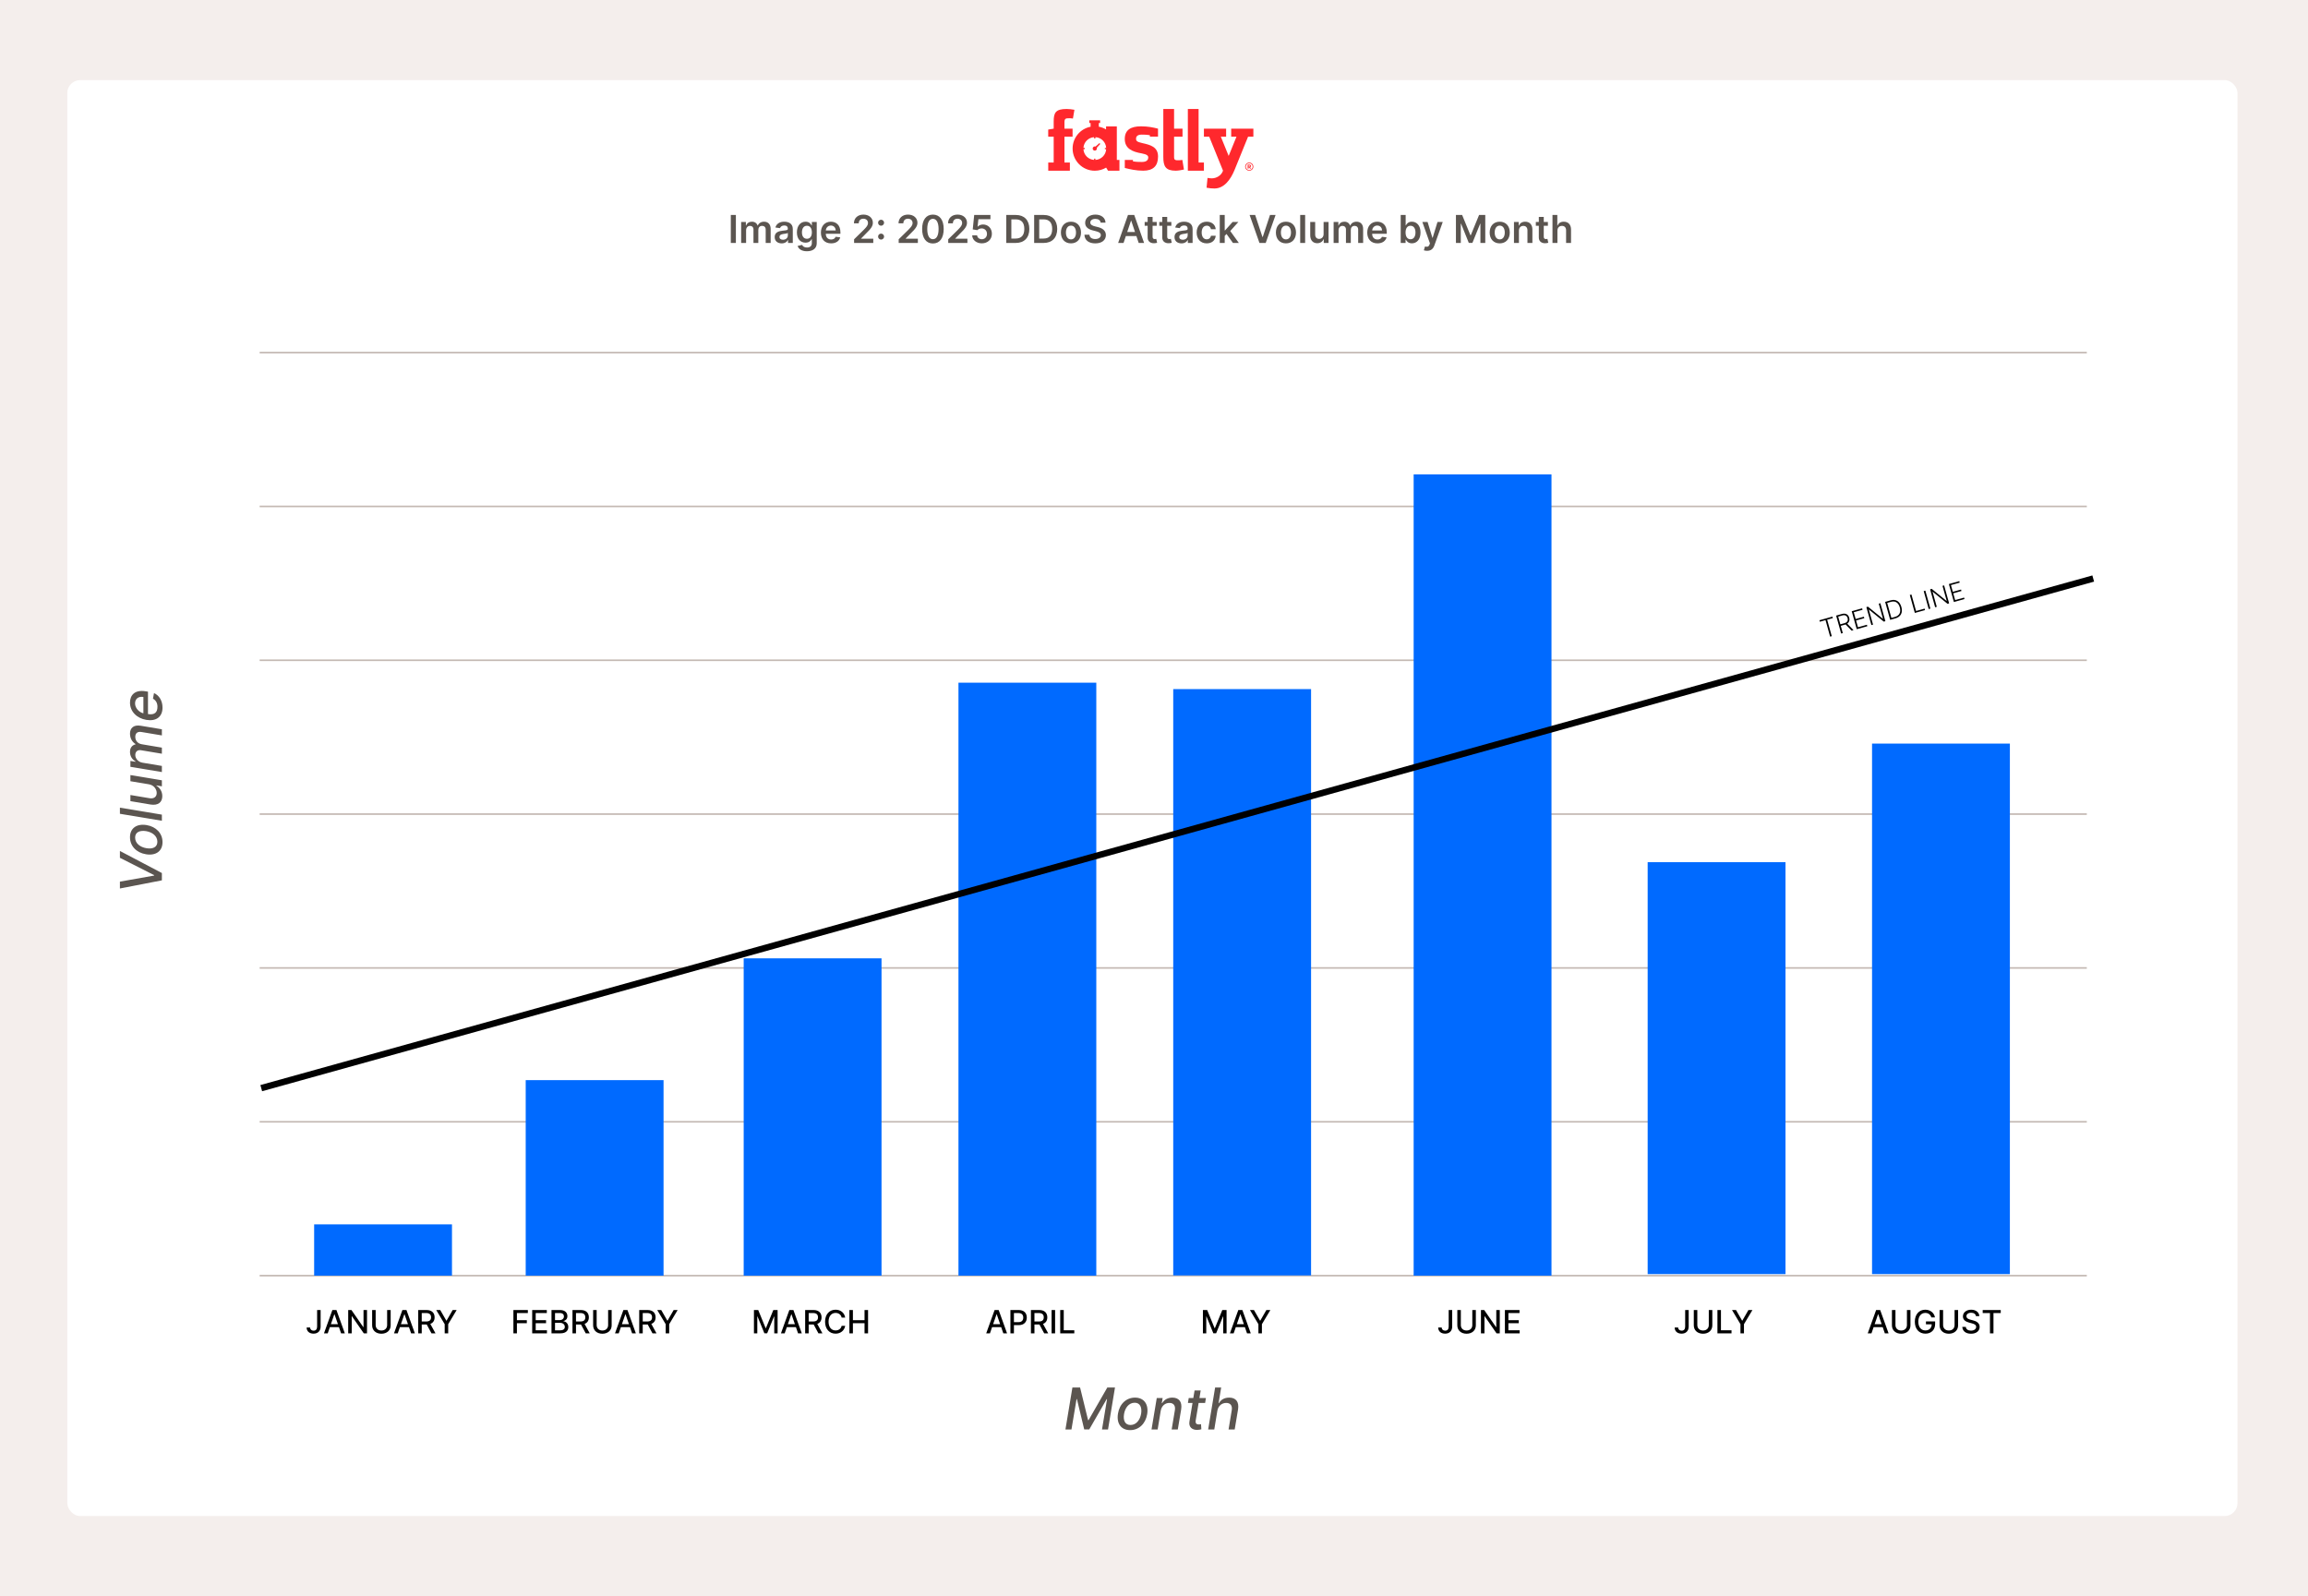 <svg width="720" height="498" viewBox="0 0 720 498" fill="none" xmlns="http://www.w3.org/2000/svg">
<rect width="720" height="498" fill="#F4EEEC"/>
<rect x="21" y="25" width="677" height="448" rx="4" fill="white"/>
<g clip-path="url(#clip0_657_362)">
<path d="M370.56 53.257H375.572V50.703H373.91V34H370.56V53.257Z" fill="#FF282D"/>
<path d="M327 50.703H328.707V42.642H327V40.425L328.707 40.143V37.899C328.707 35.181 329.297 34 332.757 34C333.502 34 334.392 34.109 335.173 34.255L334.709 36.99C334.183 36.908 333.919 36.89 333.593 36.89C332.376 36.89 332.067 37.008 332.067 38.208V40.152H334.6V42.651H332.067V50.712H333.756V53.266H327.009V50.703H327Z" fill="#FF282D"/>
<path d="M368.843 49.894C368.317 50.003 367.863 49.994 367.527 50.003C366.146 50.04 366.264 49.585 366.264 48.277V42.642H368.898V40.143H366.264V34H362.905V48.976C362.905 51.921 363.631 53.257 366.791 53.257C367.536 53.257 368.571 53.066 369.343 52.893L368.843 49.894Z" fill="#FF282D"/>
<path d="M389.711 50.721C390.419 50.721 390.991 51.285 390.991 51.993C390.991 52.702 390.419 53.257 389.711 53.257C389.002 53.257 388.439 52.693 388.439 51.993C388.439 51.276 389.011 50.721 389.711 50.721ZM389.711 53.057C390.301 53.057 390.773 52.575 390.773 51.984C390.773 51.394 390.292 50.93 389.711 50.93C389.12 50.93 388.648 51.394 388.648 51.984C388.648 52.575 389.129 53.057 389.711 53.057ZM389.947 52.611L389.692 52.239H389.511V52.611H389.229V51.366H389.747C390.056 51.366 390.246 51.521 390.246 51.794C390.246 51.993 390.146 52.13 389.983 52.184L390.292 52.611H389.947ZM389.511 51.984H389.738C389.865 51.984 389.956 51.93 389.956 51.794C389.956 51.666 389.865 51.612 389.747 51.612H389.511V51.984Z" fill="#FF282D"/>
<path d="M358.719 42.633V42.188C357.701 42.006 356.694 41.997 356.149 41.997C354.587 41.997 354.396 42.824 354.396 43.278C354.396 43.914 354.614 44.26 356.303 44.633C358.782 45.187 361.261 45.768 361.261 48.84C361.261 51.757 359.763 53.257 356.612 53.257C354.505 53.257 352.453 52.802 350.891 52.402V49.894H353.434V50.34C354.532 50.548 355.677 50.53 356.276 50.53C357.947 50.53 358.21 49.631 358.21 49.158C358.21 48.495 357.729 48.177 356.167 47.859C353.225 47.359 350.882 46.35 350.882 43.36C350.882 40.525 352.78 39.416 355.931 39.416C358.065 39.416 359.69 39.743 361.252 40.143V42.633H358.719Z" fill="#FF282D"/>
<path d="M342.982 44.642L341.747 45.723C341.52 45.641 341.247 45.696 341.066 45.877C340.812 46.132 340.812 46.55 341.066 46.804C341.32 47.059 341.738 47.059 341.992 46.804C342.174 46.623 342.228 46.35 342.146 46.123L343.236 44.905L342.982 44.642Z" fill="#FF282D"/>
<path d="M348.403 39.434H345.043V40.38C344.353 39.971 343.59 39.68 342.782 39.534V38.389H343.191V37.535H339.813V38.389H340.221V39.543C337.025 40.152 334.61 42.96 334.61 46.341C334.61 50.167 337.706 53.266 341.529 53.266C342.818 53.266 344.035 52.911 345.07 52.293L345.67 53.266H349.22V49.903H348.403V39.434ZM345.079 46.541C344.98 48.349 343.527 49.794 341.72 49.894V49.494H341.32V49.894C339.522 49.785 338.078 48.34 337.988 46.532H338.387V46.132H337.988C338.096 44.342 339.531 42.906 341.32 42.797V43.197H341.72V42.797C343.527 42.888 344.98 44.342 345.079 46.15H344.68V46.55H345.079V46.541Z" fill="#FF282D"/>
<path d="M384.072 40.143H391V42.642H389.347L385.098 53.102C383.881 56.037 381.883 58.809 378.832 58.809C378.087 58.809 377.089 58.727 376.398 58.564L376.698 55.51C377.143 55.592 377.724 55.647 378.024 55.647C379.44 55.647 381.03 54.774 381.529 53.248L377.225 42.642H375.572V40.143H382.501V42.642H380.848L383.291 48.649L385.733 42.642H384.081V40.143H384.072Z" fill="#FF282D"/>
</g>
<path d="M80.999 110H651" stroke="#C4B9B3" stroke-width="0.5"/>
<path d="M80.999 158H651" stroke="#C4B9B3" stroke-width="0.5"/>
<path d="M80.999 206H651" stroke="#C4B9B3" stroke-width="0.5"/>
<path d="M80.999 302H651" stroke="#C4B9B3" stroke-width="0.5"/>
<path d="M80.999 350H651" stroke="#C4B9B3" stroke-width="0.5"/>
<path d="M80.999 398H650.999" stroke="#C4B9B3" stroke-width="0.5"/>
<path d="M80.999 254H651" stroke="#C4B9B3" stroke-width="0.5"/>
<rect width="44" height="21" transform="translate(174 305)" fill="white"/>
<rect x="441" y="148" width="43" height="250" fill="#006AFF"/>
<rect x="514" y="269" width="43" height="128.522" fill="#006AFF"/>
<rect x="584" y="232" width="43" height="165.522" fill="#006AFF"/>
<path d="M37.409 275.069L48.071 273.183L48.071 273.036L37.409 267.635L37.409 265.5L50.5 272.384L50.5 274.666L37.409 277.204L37.409 275.069ZM50.698 262.74C50.698 265.553 48.633 267.036 45.553 266.531C42.535 266.051 40.554 263.948 40.554 261.212C40.554 258.413 42.619 256.923 45.719 257.422C48.717 257.914 50.698 260.017 50.698 262.74ZM49.094 262.632C49.094 260.797 47.477 259.627 45.553 259.308C43.705 259.02 42.152 259.57 42.152 261.321C42.152 263.168 43.788 264.338 45.712 264.645C47.553 264.945 49.094 264.396 49.094 262.632ZM37.409 251.99L50.5 254.164L50.5 256.075L37.409 253.902L37.409 251.99ZM46.428 244.695L40.682 243.737L40.682 241.819L50.5 243.455L50.5 245.335L48.8 245.047L48.8 245.149C49.848 245.763 50.628 246.92 50.628 248.396C50.628 250.282 49.362 251.401 46.927 251.004L40.682 249.956L40.682 248.045L46.697 249.048C48.033 249.259 48.889 248.588 48.889 247.406C48.889 246.332 48.097 244.97 46.428 244.695ZM50.5 240.881L40.682 239.245L40.682 237.41L42.28 237.679L42.28 237.557C41.2 236.963 40.554 235.889 40.554 234.591C40.554 233.3 41.206 232.488 42.28 232.239L42.28 232.137C41.225 231.504 40.554 230.321 40.554 228.902C40.554 227.138 41.673 226.064 43.916 226.435L50.5 227.534L50.5 229.452L44.095 228.378C42.759 228.167 42.203 228.896 42.203 229.906C42.203 231.152 43.047 232.015 44.242 232.207L50.5 233.262L50.5 235.16L43.974 234.067C42.906 233.901 42.203 234.508 42.203 235.576C42.203 236.662 43.13 237.749 44.447 237.96L50.5 238.97L50.5 240.881ZM50.698 220.773C50.698 223.669 48.704 225.113 45.655 224.602C42.638 224.103 40.554 221.956 40.554 219.22C40.554 216.989 41.941 215.097 45.489 215.692L46.166 215.8L46.166 222.793C48.301 223.125 49.119 222.218 49.119 220.492C49.119 219.38 48.646 218.498 47.719 217.993L48.045 216.241C49.644 216.944 50.698 218.625 50.698 220.773ZM44.734 222.55L44.734 217.456C43.232 217.2 42.133 217.98 42.133 219.469C42.133 220.959 43.45 222.269 44.734 222.55Z" fill="#5B5550"/>
<path d="M229.565 67.073V75.8H227.984V67.073H229.565ZM231.209 75.8V69.255H232.683V70.367H232.76C233.032 69.621 233.689 69.169 234.567 69.169C235.449 69.169 236.084 69.625 236.335 70.367H236.403C236.693 69.638 237.417 69.169 238.368 69.169C239.569 69.169 240.413 69.945 240.413 71.407V75.8H238.866V71.645C238.866 70.836 238.372 70.469 237.75 70.469C237.004 70.469 236.565 70.98 236.565 71.718V75.8H235.052V71.581C235.052 70.908 234.605 70.469 233.953 70.469C233.288 70.469 232.751 71.014 232.751 71.82V75.8H231.209ZM243.862 75.932C242.613 75.932 241.671 75.25 241.671 73.963C241.671 72.489 242.886 72.11 244.156 71.973C245.311 71.85 245.775 71.829 245.775 71.385V71.36C245.775 70.716 245.383 70.35 244.667 70.35C243.913 70.35 243.478 70.733 243.325 71.181L241.884 70.976C242.225 69.783 243.282 69.169 244.659 69.169C245.907 69.169 247.318 69.689 247.318 71.419V75.8H245.835V74.901H245.784C245.502 75.451 244.889 75.932 243.862 75.932ZM244.262 74.799C245.191 74.799 245.779 74.181 245.779 73.452V72.681C245.579 72.843 244.769 72.945 244.365 73C243.674 73.098 243.159 73.346 243.159 73.938C243.159 74.505 243.619 74.799 244.262 74.799ZM251.715 78.391C250.049 78.391 249.107 77.654 248.826 76.737L250.215 76.401C250.403 76.784 250.812 77.223 251.741 77.223C252.619 77.223 253.258 76.827 253.258 75.864V74.624H253.181C252.943 75.105 252.419 75.706 251.298 75.706C249.789 75.706 248.6 74.641 248.6 72.506C248.6 70.354 249.789 69.169 251.302 69.169C252.457 69.169 252.947 69.864 253.181 70.337H253.267V69.255H254.788V75.907C254.788 77.581 253.484 78.391 251.715 78.391ZM251.728 74.496C252.713 74.496 253.267 73.746 253.267 72.498C253.267 71.257 252.721 70.435 251.728 70.435C250.701 70.435 250.173 71.309 250.173 72.498C250.173 73.704 250.71 74.496 251.728 74.496ZM259.267 75.928C257.294 75.928 256.088 74.62 256.088 72.566C256.088 70.546 257.311 69.169 259.186 69.169C260.796 69.169 262.177 70.179 262.177 72.476V72.949H257.617C257.63 74.07 258.291 74.726 259.288 74.726C259.953 74.726 260.464 74.436 260.673 73.882L262.113 74.044C261.84 75.182 260.792 75.928 259.267 75.928ZM257.622 71.909H260.698C260.69 71.019 260.093 70.371 259.207 70.371C258.286 70.371 257.669 71.074 257.622 71.909ZM266.442 75.8V74.658L269.471 71.688C270.332 70.814 270.775 70.294 270.775 69.566C270.775 68.743 270.157 68.236 269.327 68.236C268.457 68.236 267.895 68.794 267.895 69.685H266.39C266.39 68.027 267.618 66.954 269.348 66.954C271.104 66.954 272.292 68.023 272.292 69.485C272.292 70.469 271.824 71.262 270.128 72.889L268.623 74.419V74.479H272.425V75.8H266.442ZM274.862 74.752C274.342 74.752 273.92 74.334 273.925 73.814C273.92 73.303 274.342 72.885 274.862 72.885C275.365 72.885 275.795 73.303 275.8 73.814C275.795 74.334 275.365 74.752 274.862 74.752ZM274.862 70.422C274.342 70.422 273.92 70.005 273.925 69.485C273.92 68.973 274.342 68.556 274.862 68.556C275.365 68.556 275.795 68.973 275.8 69.485C275.795 70.005 275.365 70.422 274.862 70.422ZM280.352 75.8V74.658L283.382 71.688C284.242 70.814 284.686 70.294 284.686 69.566C284.686 68.743 284.068 68.236 283.237 68.236C282.367 68.236 281.805 68.794 281.805 69.685H280.301C280.301 68.027 281.528 66.954 283.258 66.954C285.014 66.954 286.203 68.023 286.203 69.485C286.203 70.469 285.734 71.262 284.038 72.889L282.534 74.419V74.479H286.335V75.8H280.352ZM291.031 75.966C288.926 75.966 287.669 74.304 287.669 71.445C287.673 68.594 288.934 66.954 291.031 66.954C293.127 66.954 294.393 68.598 294.393 71.445C294.393 74.309 293.136 75.971 291.031 75.966ZM291.031 74.632C292.122 74.632 292.799 73.541 292.799 71.445C292.795 69.365 292.117 68.27 291.031 68.27C289.948 68.27 289.271 69.365 289.267 71.445C289.262 73.541 289.944 74.632 291.031 74.632ZM295.809 75.8V74.658L298.839 71.688C299.699 70.814 300.143 70.294 300.143 69.566C300.143 68.743 299.525 68.236 298.694 68.236C297.824 68.236 297.262 68.794 297.262 69.685H295.758C295.758 68.027 296.985 66.954 298.715 66.954C300.471 66.954 301.66 68.023 301.66 69.485C301.66 70.469 301.191 71.262 299.495 72.889L297.991 74.419V74.479H301.792V75.8H295.809ZM306.296 75.919C304.591 75.919 303.326 74.875 303.283 73.427H304.817C304.873 74.142 305.508 74.641 306.296 74.641C307.229 74.641 307.903 73.946 307.898 72.971C307.903 71.982 307.212 71.275 306.253 71.27C305.729 71.266 305.175 71.483 304.881 71.807L303.454 71.573L303.91 67.073H308.972V68.394H305.218L304.966 70.708H305.018C305.341 70.324 305.968 70.043 306.675 70.043C308.26 70.043 309.428 71.253 309.428 72.932C309.428 74.666 308.141 75.919 306.296 75.919ZM316.875 75.8H313.917V67.073H316.934C319.534 67.073 321.111 68.709 321.111 71.428C321.111 74.155 319.534 75.8 316.875 75.8ZM315.498 74.432H316.798C318.618 74.432 319.542 73.435 319.542 71.428C319.542 69.429 318.618 68.441 316.845 68.441H315.498V74.432ZM325.57 75.8H322.613V67.073H325.63C328.229 67.073 329.806 68.709 329.806 71.428C329.806 74.155 328.229 75.8 325.57 75.8ZM324.194 74.432H325.493C327.313 74.432 328.238 73.435 328.238 71.428C328.238 69.429 327.313 68.441 325.54 68.441H324.194V74.432ZM334.095 75.928C332.177 75.928 330.959 74.577 330.959 72.553C330.959 70.525 332.177 69.169 334.095 69.169C336.013 69.169 337.231 70.525 337.231 72.553C337.231 74.577 336.013 75.928 334.095 75.928ZM334.104 74.692C335.148 74.692 335.667 73.746 335.667 72.549C335.667 71.351 335.148 70.392 334.104 70.392C333.042 70.392 332.523 71.351 332.523 72.549C332.523 73.746 333.042 74.692 334.104 74.692ZM343.352 69.472C343.271 68.73 342.649 68.291 341.707 68.291C340.718 68.291 340.13 68.773 340.126 69.429C340.117 70.158 340.893 70.461 341.609 70.631L342.427 70.836C343.74 71.147 344.988 71.837 344.992 73.35C344.988 74.888 343.774 75.932 341.681 75.932C339.649 75.932 338.357 74.956 338.294 73.222H339.849C339.913 74.138 340.68 74.581 341.669 74.581C342.7 74.581 343.407 74.083 343.411 73.337C343.407 72.659 342.785 72.365 341.843 72.127L340.85 71.871C339.414 71.5 338.524 70.78 338.524 69.527C338.519 67.985 339.896 66.954 341.728 66.954C343.586 66.954 344.843 67.998 344.873 69.472H343.352ZM350.499 75.8H348.812L351.884 67.073H353.836L356.912 75.8H355.225L354.501 73.648H351.219L350.499 75.8ZM351.645 72.378H354.074L352.894 68.862H352.826L351.645 72.378ZM360.852 69.255V70.448H359.561V73.831C359.561 74.454 359.872 74.59 360.26 74.59C360.452 74.59 360.626 74.552 360.711 74.53L360.971 75.736C360.805 75.791 360.503 75.877 360.064 75.889C358.905 75.924 358.01 75.319 358.018 74.087V70.448H357.089V69.255H358.018V67.686H359.561V69.255H360.852ZM365.411 69.255V70.448H364.119V73.831C364.119 74.454 364.431 74.59 364.818 74.59C365.01 74.59 365.185 74.552 365.27 74.53L365.53 75.736C365.364 75.791 365.061 75.877 364.622 75.889C363.463 75.924 362.568 75.319 362.577 74.087V70.448H361.648V69.255H362.577V67.686H364.119V69.255H365.411ZM368.584 75.932C367.336 75.932 366.394 75.25 366.394 73.963C366.394 72.489 367.608 72.11 368.878 71.973C370.033 71.85 370.498 71.829 370.498 71.385V71.36C370.498 70.716 370.106 70.35 369.39 70.35C368.635 70.35 368.201 70.733 368.047 71.181L366.607 70.976C366.948 69.783 368.005 69.169 369.381 69.169C370.63 69.169 372.04 69.689 372.04 71.419V75.8H370.557V74.901H370.506C370.225 75.451 369.611 75.932 368.584 75.932ZM368.985 74.799C369.914 74.799 370.502 74.181 370.502 73.452V72.681C370.302 72.843 369.492 72.945 369.087 73C368.397 73.098 367.881 73.346 367.881 73.938C367.881 74.505 368.341 74.799 368.985 74.799ZM376.447 75.928C374.491 75.928 373.31 74.534 373.31 72.553C373.31 70.554 374.52 69.169 376.438 69.169C378.036 69.169 379.144 70.103 379.251 71.522H377.776C377.657 70.891 377.201 70.414 376.459 70.414C375.509 70.414 374.874 71.206 374.874 72.527C374.874 73.865 375.496 74.671 376.459 74.671C377.137 74.671 377.644 74.266 377.776 73.563H379.251C379.14 74.952 378.091 75.928 376.447 75.928ZM380.517 75.8V67.073H382.06V71.884H382.166L384.519 69.255H386.321L383.786 72.08L386.47 75.8H384.625L382.622 73L382.06 73.601V75.8H380.517ZM391.562 67.073L393.833 73.942H393.922L396.189 67.073H397.928L394.851 75.8H392.9L389.827 67.073H391.562ZM401.161 75.928C399.244 75.928 398.025 74.577 398.025 72.553C398.025 70.525 399.244 69.169 401.161 69.169C403.079 69.169 404.298 70.525 404.298 72.553C404.298 74.577 403.079 75.928 401.161 75.928ZM401.17 74.692C402.214 74.692 402.734 73.746 402.734 72.549C402.734 71.351 402.214 70.392 401.17 70.392C400.109 70.392 399.589 71.351 399.589 72.549C399.589 73.746 400.109 74.692 401.17 74.692ZM407.15 67.073V75.8H405.607V67.073H407.15ZM412.908 73.047V69.255H414.45V75.8H412.955V74.637H412.887C412.588 75.37 411.898 75.885 410.918 75.885C409.631 75.885 408.736 74.995 408.736 73.422V69.255H410.279V73.184C410.279 74.014 410.773 74.539 411.514 74.539C412.196 74.539 412.908 74.044 412.908 73.047ZM416.037 75.8V69.255H417.511V70.367H417.588C417.861 69.621 418.517 69.169 419.395 69.169C420.277 69.169 420.912 69.625 421.163 70.367H421.231C421.521 69.638 422.246 69.169 423.196 69.169C424.398 69.169 425.241 69.945 425.241 71.407V75.8H423.694V71.645C423.694 70.836 423.2 70.469 422.578 70.469C421.832 70.469 421.393 70.98 421.393 71.718V75.8H419.881V71.581C419.881 70.908 419.433 70.469 418.781 70.469C418.116 70.469 417.579 71.014 417.579 71.82V75.8H416.037ZM429.704 75.928C427.731 75.928 426.525 74.62 426.525 72.566C426.525 70.546 427.748 69.169 429.623 69.169C431.234 69.169 432.615 70.179 432.615 72.476V72.949H428.055C428.068 74.07 428.728 74.726 429.725 74.726C430.39 74.726 430.901 74.436 431.11 73.882L432.551 74.044C432.278 75.182 431.23 75.928 429.704 75.928ZM428.059 71.909H431.136C431.127 71.019 430.531 70.371 429.644 70.371C428.724 70.371 428.106 71.074 428.059 71.909ZM436.964 75.8V67.073H438.507V70.337H438.571C438.805 69.864 439.287 69.169 440.442 69.169C441.954 69.169 443.143 70.354 443.143 72.536C443.143 74.692 441.988 75.915 440.446 75.915C439.321 75.915 438.814 75.246 438.571 74.769H438.481V75.8H436.964ZM438.477 72.527C438.477 73.797 439.031 74.65 440.015 74.65C441.034 74.65 441.571 73.755 441.571 72.527C441.571 71.309 441.042 70.435 440.015 70.435C439.023 70.435 438.477 71.257 438.477 72.527ZM445.191 78.255C444.769 78.255 444.394 78.178 444.185 78.093L444.543 76.891C445.216 77.087 445.668 77.036 445.954 76.29L446.086 75.936L443.712 69.255H445.349L446.857 74.198H446.925L448.438 69.255H450.079L447.458 76.593C447.087 77.637 446.393 78.255 445.191 78.255ZM454.191 67.073H456.126L458.716 73.397H458.819L461.41 67.073H463.344V75.8H461.827V69.804H461.746L459.334 75.775H458.201L455.789 69.791H455.708V75.8H454.191V67.073ZM467.853 75.928C465.935 75.928 464.716 74.577 464.716 72.553C464.716 70.525 465.935 69.169 467.853 69.169C469.77 69.169 470.989 70.525 470.989 72.553C470.989 74.577 469.77 75.928 467.853 75.928ZM467.861 74.692C468.905 74.692 469.425 73.746 469.425 72.549C469.425 71.351 468.905 70.392 467.861 70.392C466.8 70.392 466.28 71.351 466.28 72.549C466.28 73.746 466.8 74.692 467.861 74.692ZM473.841 71.965V75.8H472.298V69.255H473.773V70.367H473.85C474.148 69.638 474.821 69.169 475.801 69.169C477.152 69.169 478.047 70.064 478.043 71.632V75.8H476.5V71.871C476.5 70.998 476.023 70.473 475.226 70.473C474.412 70.473 473.841 71.019 473.841 71.965ZM482.879 69.255V70.448H481.588V73.831C481.588 74.454 481.899 74.59 482.287 74.59C482.479 74.59 482.654 74.552 482.739 74.53L482.999 75.736C482.833 75.791 482.53 75.877 482.091 75.889C480.932 75.924 480.037 75.319 480.046 74.087V70.448H479.117V69.255H480.046V67.686H481.588V69.255H482.879ZM485.853 71.965V75.8H484.31V67.073H485.819V70.367H485.895C486.198 69.625 486.837 69.169 487.843 69.169C489.202 69.169 490.097 70.052 490.097 71.632V75.8H488.555V71.871C488.555 70.989 488.077 70.473 487.268 70.473C486.441 70.473 485.853 71.019 485.853 71.965Z" fill="#5B5550"/>
<path d="M334.546 432.909H336.943L339.436 443.085H339.59L345.432 432.909H347.829L345.656 446H343.776L345.355 436.527H345.234L339.801 445.981H338.234L335.959 436.521H335.837L334.252 446H332.373L334.546 432.909ZM352.554 446.198C349.742 446.198 348.259 444.134 348.764 441.053C349.243 438.036 351.346 436.054 354.082 436.054C356.882 436.054 358.371 438.119 357.872 441.219C357.38 444.217 355.277 446.198 352.554 446.198ZM352.663 444.594C354.497 444.594 355.667 442.977 355.987 441.053C356.274 439.205 355.725 437.652 353.973 437.652C352.126 437.652 350.956 439.288 350.649 441.212C350.349 443.053 350.899 444.594 352.663 444.594ZM362.096 440.17L361.137 446H359.226L360.862 436.182H362.697L362.428 437.78H362.55C363.17 436.732 364.263 436.054 365.739 436.054C367.727 436.054 368.872 437.32 368.469 439.755L367.421 446H365.509L366.513 439.985C366.749 438.566 366.11 437.71 364.806 437.71C363.47 437.71 362.377 438.604 362.096 440.17ZM376.197 436.182L375.948 437.716H373.921L373.02 443.117C372.841 444.223 373.372 444.428 373.992 444.428C374.298 444.428 374.535 444.37 374.669 444.344L374.771 445.923C374.516 446.006 374.087 446.121 373.474 446.128C371.959 446.153 370.757 445.29 371.058 443.513L372.016 437.716H370.585L370.834 436.182H372.266L372.656 433.83H374.567L374.177 436.182H376.197ZM379.762 440.17L378.803 446H376.892L379.065 432.909H380.951L380.146 437.78H380.267C380.887 436.712 381.929 436.054 383.463 436.054C385.476 436.054 386.614 437.3 386.218 439.755L385.17 446H383.258L384.256 439.985C384.492 438.547 383.84 437.71 382.536 437.71C381.175 437.71 380.037 438.604 379.762 440.17Z" fill="#5B5550"/>
<rect x="366" y="215" width="43" height="182.935" fill="#006AFF"/>
<rect x="299" y="213" width="43" height="185" fill="#006AFF"/>
<rect x="232" y="299" width="43" height="99" fill="#006AFF"/>
<path d="M235.2 408.727H236.532L238.847 414.381H238.933L241.248 408.727H242.58V416H241.536V410.737H241.468L239.323 415.989H238.457L236.312 410.734H236.244V416H235.2V408.727ZM244.789 416H243.625L246.242 408.727H247.509L250.127 416H248.962L248.298 414.075H245.457L244.789 416ZM245.777 413.152H247.978L246.906 410.048H246.849L245.777 413.152ZM251.177 416V408.727H253.769C255.456 408.727 256.287 409.668 256.287 411.007C256.287 411.984 255.843 412.726 254.952 413.056L256.564 416H255.314L253.837 413.248C253.812 413.248 253.791 413.248 253.766 413.248H252.274V416H251.177ZM252.274 412.303H253.666C254.735 412.303 255.183 411.827 255.183 411.007C255.183 410.183 254.735 409.668 253.652 409.668H252.274V412.303ZM263.663 411.092H262.555C262.374 410.151 261.596 409.629 260.669 409.629C259.416 409.629 258.478 410.599 258.478 412.364C258.478 414.143 259.419 415.098 260.666 415.098C261.585 415.098 262.367 414.587 262.555 413.656L263.663 413.66C263.425 415.098 262.256 416.099 260.658 416.099C258.769 416.099 257.388 414.69 257.388 412.364C257.388 410.038 258.776 408.628 260.658 408.628C262.196 408.628 263.414 409.537 263.663 411.092ZM264.976 416V408.727H266.073V411.888H269.699V408.727H270.8V416H269.699V412.829H266.073V416H264.976Z" fill="black"/>
<rect x="164" y="337" width="43" height="61" fill="#006AFF"/>
<path d="M160.161 416V408.727H164.671V409.672H161.259V411.888H164.348V412.829H161.259V416H160.161ZM166.021 416V408.727H170.58V409.672H167.118V411.888H170.342V412.829H167.118V415.055H170.623V416H166.021ZM172.046 416V408.727H174.709C176.258 408.727 177.003 409.562 177.003 410.638C177.003 411.547 176.446 412.001 175.778 412.172V412.243C176.499 412.282 177.288 412.918 177.288 414.043C177.288 415.158 176.524 416 174.834 416H172.046ZM173.143 415.059H174.727C175.782 415.059 176.197 414.601 176.197 413.99C176.197 413.298 175.647 412.729 174.766 412.729H173.143V415.059ZM173.143 411.874H174.614C175.352 411.874 175.927 411.426 175.927 410.723C175.927 410.119 175.512 409.661 174.642 409.661H173.143V411.874ZM178.589 416V408.727H181.181C182.868 408.727 183.699 409.668 183.699 411.007C183.699 411.984 183.255 412.726 182.364 413.056L183.976 416H182.726L181.249 413.248C181.224 413.248 181.203 413.248 181.178 413.248H179.686V416H178.589ZM179.686 412.303H181.078C182.147 412.303 182.595 411.827 182.595 411.007C182.595 410.183 182.147 409.668 181.064 409.668H179.686V412.303ZM189.711 408.727H190.812V413.511C190.812 415.038 189.665 416.121 187.921 416.121C186.178 416.121 185.034 415.038 185.034 413.511V408.727H186.132V413.422C186.132 414.409 186.817 415.119 187.921 415.119C189.029 415.119 189.711 414.409 189.711 413.422V408.727ZM193.022 416H191.857L194.474 408.727H195.742L198.359 416H197.194L196.53 414.075H193.689L193.022 416ZM194.009 413.152H196.211L195.138 410.048H195.081L194.009 413.152ZM199.409 416V408.727H202.002C203.688 408.727 204.519 409.668 204.519 411.007C204.519 411.984 204.076 412.726 203.184 413.056L204.796 416H203.546L202.069 413.248C202.044 413.248 202.023 413.248 201.998 413.248H200.507V416H199.409ZM200.507 412.303H201.899C202.968 412.303 203.415 411.827 203.415 411.007C203.415 410.183 202.968 409.668 201.884 409.668H200.507V412.303ZM205.03 408.727H206.276L208.176 412.033H208.254L210.154 408.727H211.401L208.762 413.145V416H207.668V413.145L205.03 408.727Z" fill="black"/>
<path d="M375.259 408.727H376.591L378.906 414.381H378.991L381.307 408.727H382.638V416H381.594V410.737H381.527L379.382 415.989H378.515L376.37 410.734H376.303V416H375.259V408.727ZM384.848 416H383.683L386.3 408.727H387.568L390.185 416H389.021L388.356 414.075H385.516L384.848 416ZM385.835 413.152H388.037L386.964 410.048H386.908L385.835 413.152ZM389.932 408.727H391.179L393.079 412.033H393.157L395.057 408.727H396.303L393.665 413.145V416H392.571V413.145L389.932 408.727Z" fill="black"/>
<path d="M451.932 408.727H453.026V413.884C453.023 415.283 452.149 416.099 450.814 416.099C449.581 416.099 448.658 415.411 448.658 414.182H449.748C449.752 414.786 450.199 415.169 450.842 415.169C451.538 415.169 451.929 414.722 451.932 413.884V408.727ZM459.3 408.727H460.401V413.511C460.401 415.038 459.254 416.121 457.51 416.121C455.767 416.121 454.623 415.038 454.623 413.511V408.727H455.721V413.422C455.721 414.409 456.406 415.119 457.51 415.119C458.618 415.119 459.3 414.409 459.3 413.422V408.727ZM467.866 408.727V416H466.858L463.161 410.666H463.094V416H461.996V408.727H463.012L466.712 414.068H466.78V408.727H467.866ZM469.467 416V408.727H474.027V409.672H470.564V411.888H473.789V412.829H470.564V415.055H474.069V416H469.467Z" fill="black"/>
<path d="M525.704 408.727H526.798V413.884C526.794 415.283 525.92 416.099 524.585 416.099C523.353 416.099 522.43 415.411 522.43 414.182H523.52C523.523 414.786 523.971 415.169 524.614 415.169C525.31 415.169 525.7 414.722 525.704 413.884V408.727ZM533.072 408.727H534.172V413.511C534.172 415.038 533.025 416.121 531.282 416.121C529.538 416.121 528.395 415.038 528.395 413.511V408.727H529.492V413.422C529.492 414.409 530.177 415.119 531.282 415.119C532.39 415.119 533.072 414.409 533.072 413.422V408.727ZM535.768 416V408.727H536.865V415.055H540.161V416H535.768ZM540.314 408.727H541.561L543.46 412.033H543.539L545.438 408.727H546.685L544.046 413.145V416H542.953V413.145L540.314 408.727Z" fill="black"/>
<path d="M583.82 416H582.655L585.272 408.727H586.54L589.157 416H587.992L587.328 414.075H584.487L583.82 416ZM584.807 413.152H587.009L585.936 410.048H585.879L584.807 413.152ZM594.884 408.727H595.985V413.511C595.985 415.038 594.838 416.121 593.094 416.121C591.351 416.121 590.207 415.038 590.207 413.511V408.727H591.305V413.422C591.305 414.409 591.99 415.119 593.094 415.119C594.202 415.119 594.884 414.409 594.884 413.422V408.727ZM602.502 411.025C602.229 410.162 601.575 409.629 600.609 409.629C599.377 409.629 598.436 410.599 598.436 412.36C598.436 414.129 599.37 415.098 600.652 415.098C601.817 415.098 602.591 414.356 602.616 413.184H600.819V412.278H603.678V413.106C603.678 414.942 602.417 416.099 600.652 416.099C598.681 416.099 597.346 414.668 597.346 412.367C597.346 410.045 598.72 408.628 600.602 408.628C602.172 408.628 603.383 409.608 603.628 411.025H602.502ZM609.747 408.727H610.848V413.511C610.848 415.038 609.701 416.121 607.958 416.121C606.214 416.121 605.07 415.038 605.07 413.511V408.727H606.168V413.422C606.168 414.409 606.853 415.119 607.958 415.119C609.066 415.119 609.747 414.409 609.747 413.422V408.727ZM616.41 410.638C616.332 409.967 615.739 409.576 614.904 409.576C614.01 409.576 613.445 410.034 613.445 410.652C613.441 411.348 614.198 411.614 614.766 411.76L615.476 411.945C616.4 412.172 617.568 412.68 617.568 413.99C617.568 415.222 616.584 416.121 614.876 416.121C613.246 416.121 612.227 415.308 612.156 413.99H613.257C613.321 414.782 614.024 415.158 614.869 415.158C615.803 415.158 616.481 414.69 616.481 413.979C616.481 413.333 615.881 413.077 615.103 412.871L614.244 412.637C613.076 412.321 612.351 411.728 612.351 410.716C612.351 409.462 613.47 408.628 614.929 408.628C616.407 408.628 617.436 409.473 617.468 410.638H616.41ZM618.52 409.672V408.727H624.149V409.672H621.88V416H620.786V409.672H618.52Z" fill="black"/>
<path d="M308.822 416H307.657L310.274 408.727H311.542L314.159 416H312.994L312.33 414.075H309.489L308.822 416ZM309.809 413.152H312.01L310.938 410.048H310.881L309.809 413.152ZM315.209 416V408.727H317.801C319.492 408.727 320.319 409.743 320.319 411.082C320.319 412.424 319.485 413.443 317.798 413.443H316.306V416H315.209ZM316.306 412.513H317.699C318.771 412.513 319.215 411.906 319.215 411.082C319.215 410.258 318.771 409.668 317.684 409.668H316.306V412.513ZM321.606 416V408.727H324.198C325.885 408.727 326.716 409.668 326.716 411.007C326.716 411.984 326.272 412.726 325.381 413.056L326.993 416H325.743L324.265 413.248C324.241 413.248 324.219 413.248 324.194 413.248H322.703V416H321.606ZM322.703 412.303H324.095C325.164 412.303 325.611 411.827 325.611 411.007C325.611 410.183 325.164 409.668 324.081 409.668H322.703V412.303ZM329.148 408.727V416H328.051V408.727H329.148ZM330.746 416V408.727H331.844V415.055H335.139V416H330.746Z" fill="black"/>
<path d="M98.929 408.727H100.023V413.884C100.02 415.283 99.146 416.099 97.811 416.099C96.579 416.099 95.655 415.411 95.655 414.182H96.746C96.749 414.786 97.197 415.169 97.839 415.169C98.535 415.169 98.926 414.722 98.929 413.884V408.727ZM102.235 416H101.07L103.687 408.727H104.955L107.572 416H106.407L105.743 414.075H102.902L102.235 416ZM103.222 413.152H105.424L104.351 410.048H104.294L103.222 413.152ZM114.492 408.727V416H113.484L109.787 410.666H109.72V416H108.622V408.727H109.638L113.338 414.068H113.406V408.727H114.492ZM120.77 408.727H121.871V413.511C121.871 415.038 120.724 416.121 118.98 416.121C117.236 416.121 116.093 415.038 116.093 413.511V408.727H117.19V413.422C117.19 414.409 117.876 415.119 118.98 415.119C120.088 415.119 120.77 414.409 120.77 413.422V408.727ZM124.08 416H122.916L125.533 408.727H126.801L129.418 416H128.253L127.589 414.075H124.748L124.08 416ZM125.068 413.152H127.269L126.197 410.048H126.14L125.068 413.152ZM130.468 416V408.727H133.06C134.747 408.727 135.578 409.668 135.578 411.007C135.578 411.984 135.134 412.726 134.243 413.056L135.855 416H134.605L133.128 413.248C133.103 413.248 133.082 413.248 133.057 413.248H131.565V416H130.468ZM131.565 412.303H132.957C134.026 412.303 134.474 411.827 134.474 411.007C134.474 410.183 134.026 409.668 132.943 409.668H131.565V412.303ZM136.089 408.727H137.335L139.235 412.033H139.313L141.213 408.727H142.459L139.821 413.145V416H138.727V413.145L136.089 408.727Z" fill="black"/>
<rect x="98" y="382" width="43" height="16" fill="#006AFF"/>
<path d="M653 180.5L81.5 339.5" stroke="black" stroke-width="2"/>
<path d="M567.71 193.981L567.582 193.521L571.645 192.385L571.773 192.845L569.997 193.341L571.436 198.485L570.924 198.628L569.486 193.484L567.71 193.981ZM574.363 197.666L572.796 192.063L574.605 191.557C575.795 191.224 576.606 191.75 576.88 192.729C577.089 193.479 576.889 194.154 576.255 194.579L578.213 196.589L577.622 196.755L575.758 194.825C575.691 194.849 575.62 194.872 575.547 194.892L574.242 195.257L574.875 197.523L574.363 197.666ZM574.111 194.79L575.402 194.428C576.28 194.183 576.581 193.603 576.376 192.87C576.171 192.137 575.606 191.772 574.72 192.02L573.437 192.379L574.111 194.79ZM579.224 196.306L577.657 190.703L580.907 189.794L581.036 190.254L578.297 191.02L578.887 193.129L581.453 192.412L581.582 192.871L579.015 193.589L579.607 195.704L582.4 194.922L582.529 195.382L579.224 196.306ZM586.595 188.203L588.162 193.807L587.664 193.946L583.041 190.18L582.998 190.192L584.31 194.884L583.798 195.027L582.231 189.424L582.726 189.285L587.362 193.054L587.405 193.042L586.092 188.344L586.595 188.203ZM591.293 192.931L589.652 193.39L588.085 187.787L589.825 187.3C591.428 186.852 592.667 187.632 593.154 189.375C593.644 191.138 592.979 192.459 591.293 192.931ZM590.035 192.787L591.135 192.48C592.579 192.076 593.068 190.977 592.659 189.513C592.251 188.064 591.283 187.388 589.923 187.768L588.725 188.103L590.035 192.787ZM597.349 191.237L595.781 185.634L596.293 185.491L597.732 190.634L600.402 189.888L600.53 190.347L597.349 191.237ZM600.627 184.279L602.194 189.882L601.682 190.025L600.115 184.422L600.627 184.279ZM606.48 182.642L608.047 188.245L607.549 188.384L602.927 184.618L602.883 184.63L604.195 189.322L603.684 189.465L602.116 183.862L602.612 183.724L607.247 187.492L607.291 187.48L605.977 182.783L606.48 182.642ZM609.537 187.828L607.97 182.225L611.22 181.316L611.349 181.776L608.61 182.542L609.2 184.651L611.766 183.933L611.895 184.393L609.329 185.111L609.92 187.226L612.714 186.444L612.842 186.904L609.537 187.828Z" fill="black"/>
<defs>
<clipPath id="clip0_657_362">
<rect width="64" height="24.8" fill="white" transform="translate(327 34)"/>
</clipPath>
</defs>
</svg>

